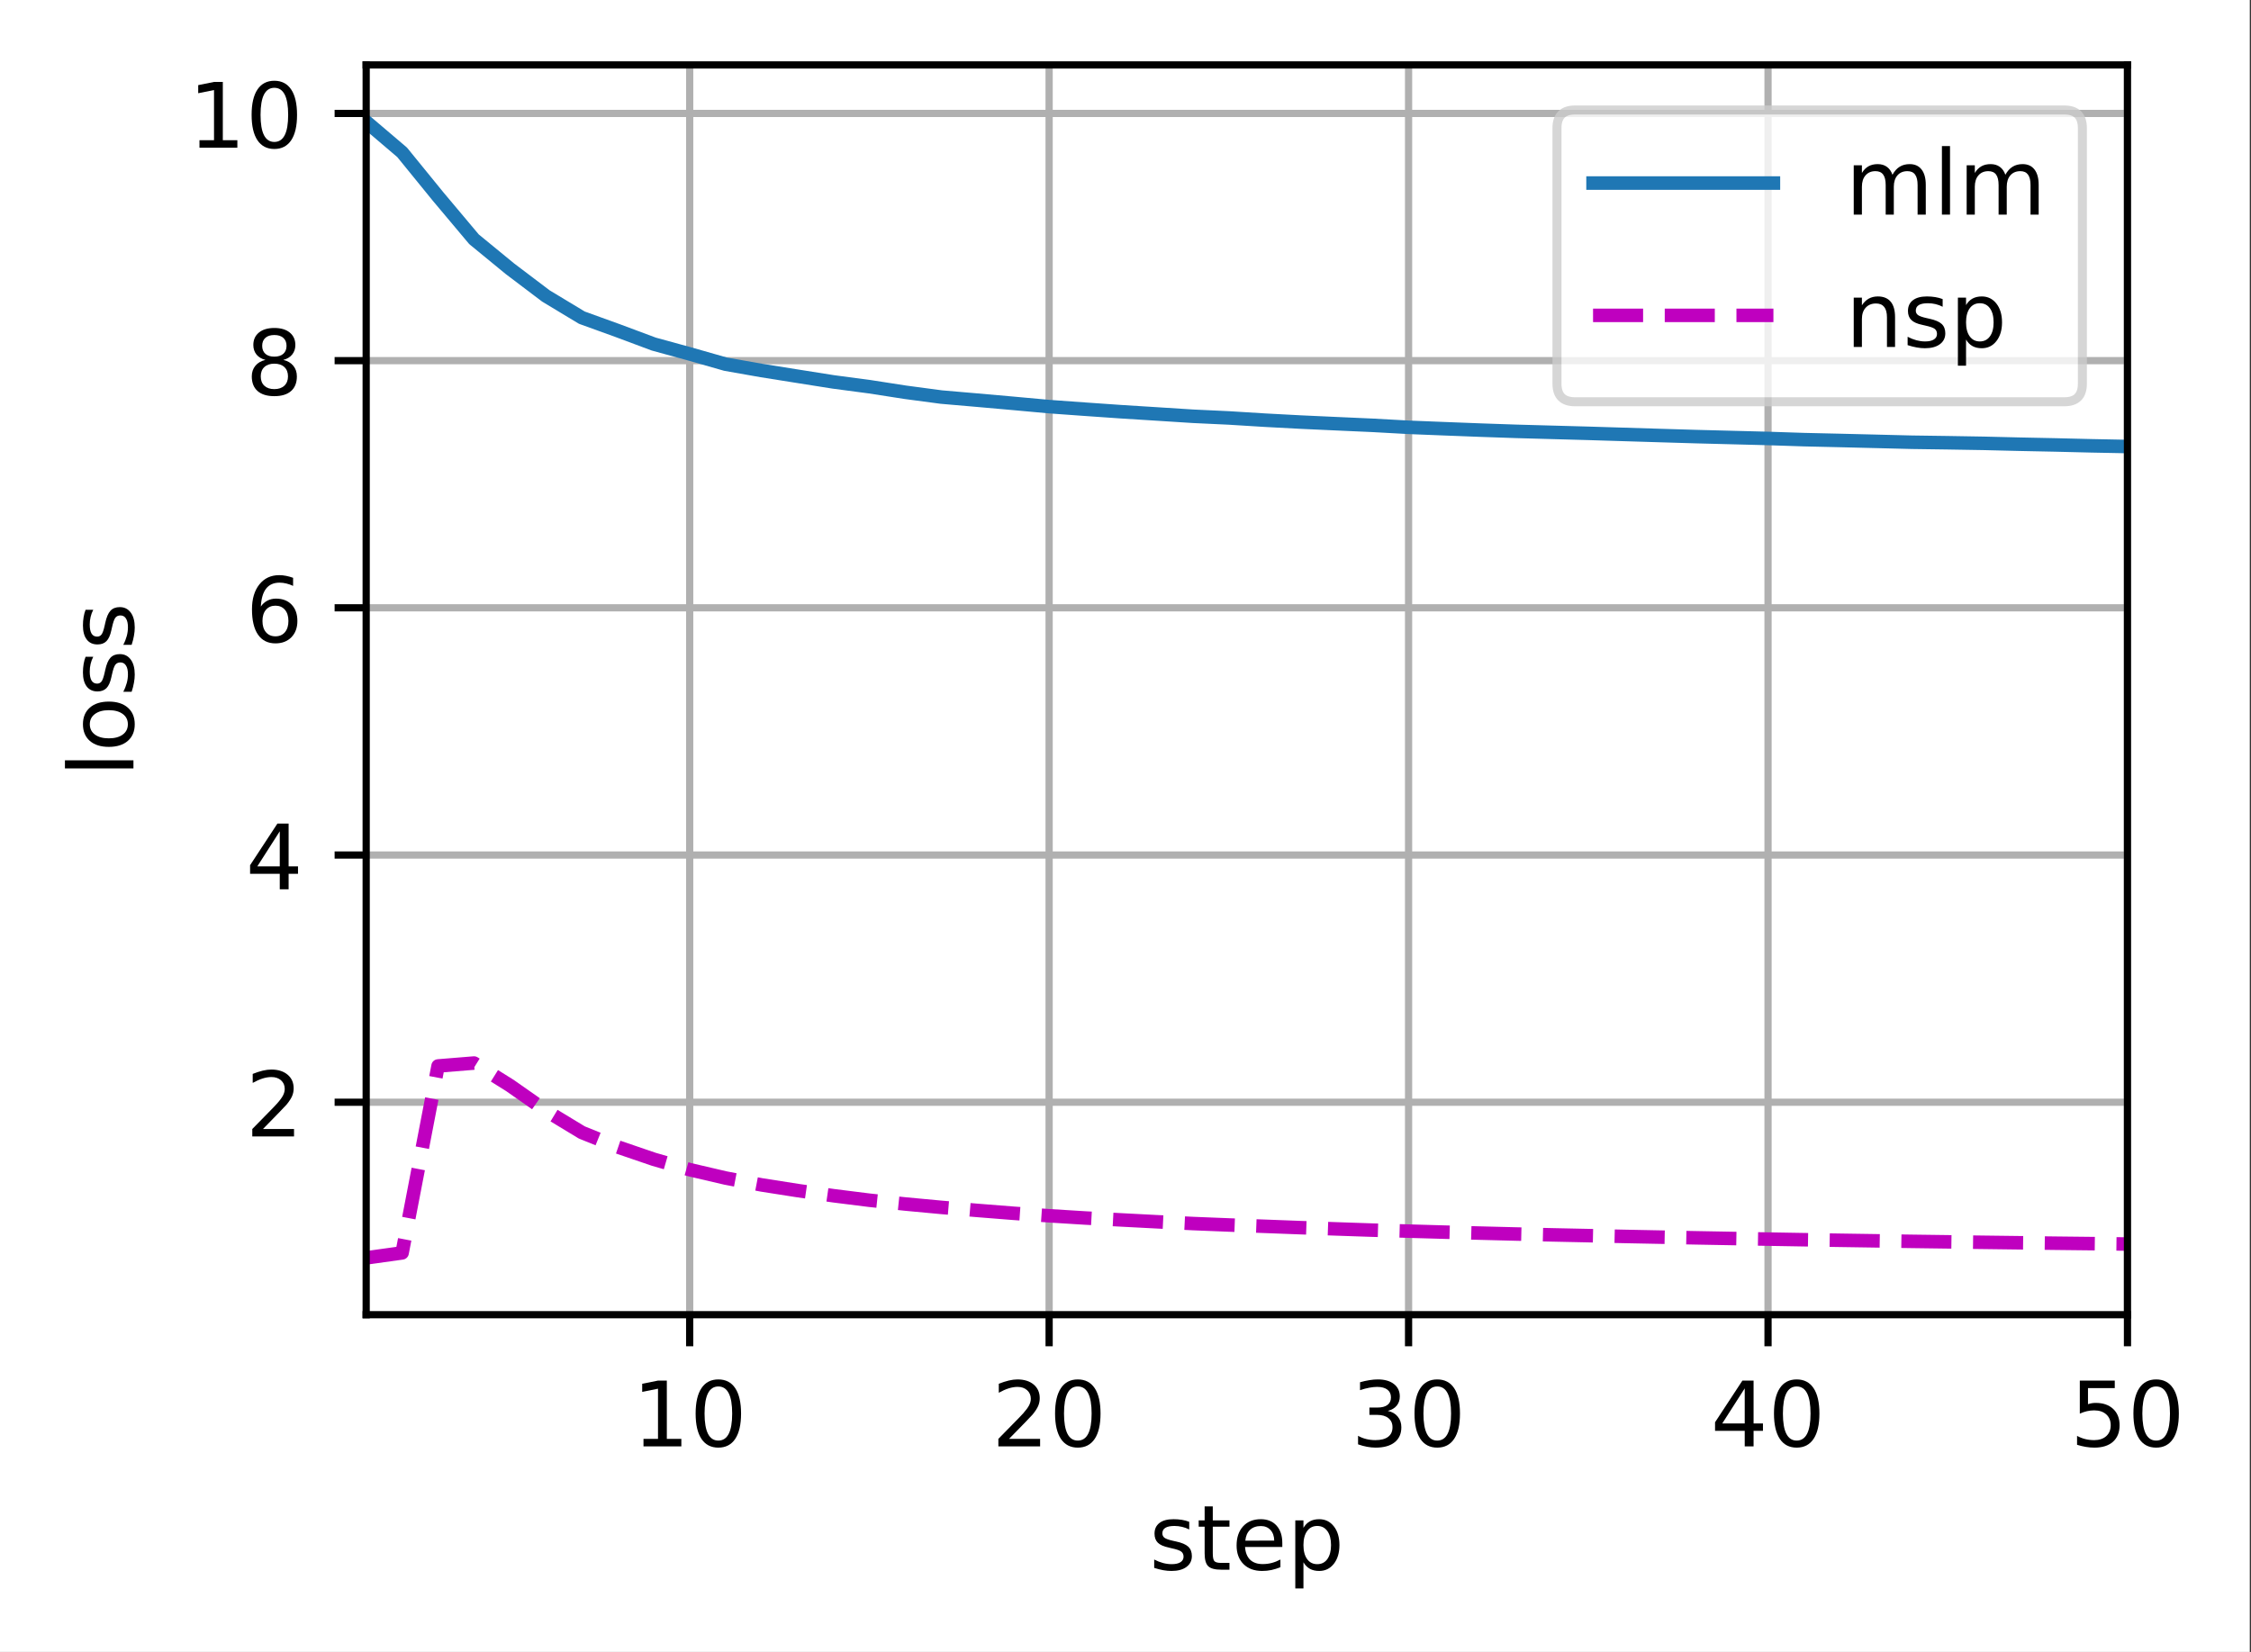<?xml version="1.0" encoding="UTF-8"?>
<svg xmlns="http://www.w3.org/2000/svg" xmlns:xlink="http://www.w3.org/1999/xlink" width="312pt" height="229pt" viewBox="0 0 312 229" version="1.1">
<rect x="0" y="0" width="312" height="229" fill="#333333" stroke="none"/>
<defs>
<clipPath id="clip1">
  <path d="M 94 9 L 97 9 L 97 182.25 L 94 182.25 Z M 94 9 "/>
</clipPath>
<clipPath id="clip2">
  <path d="M 144 9 L 147 9 L 147 182.25 L 144 182.25 Z M 144 9 "/>
</clipPath>
<clipPath id="clip3">
  <path d="M 194 9 L 196 9 L 196 182.25 L 194 182.25 Z M 194 9 "/>
</clipPath>
<clipPath id="clip4">
  <path d="M 244 9 L 246 9 L 246 182.25 L 244 182.25 Z M 244 9 "/>
</clipPath>
<clipPath id="clip5">
  <path d="M 294 9 L 294.879 9 L 294.879 182.25 L 294 182.25 Z M 294 9 "/>
</clipPath>
<clipPath id="clip6">
  <path d="M 50.754 152 L 294.879 152 L 294.879 154 L 50.754 154 Z M 50.754 152 "/>
</clipPath>
<clipPath id="clip7">
  <path d="M 50.754 117 L 294.879 117 L 294.879 120 L 50.754 120 Z M 50.754 117 "/>
</clipPath>
<clipPath id="clip8">
  <path d="M 50.754 83 L 294.879 83 L 294.879 85 L 50.754 85 Z M 50.754 83 "/>
</clipPath>
<clipPath id="clip9">
  <path d="M 50.754 49 L 294.879 49 L 294.879 51 L 50.754 51 Z M 50.754 49 "/>
</clipPath>
<clipPath id="clip10">
  <path d="M 50.754 15 L 294.879 15 L 294.879 17 L 50.754 17 Z M 50.754 15 "/>
</clipPath>
<clipPath id="clip11">
  <path d="M 50.754 15 L 294.879 15 L 294.879 64 L 50.754 64 Z M 50.754 15 "/>
</clipPath>
<clipPath id="clip12">
  <path d="M 50.754 146 L 294.879 146 L 294.879 176 L 50.754 176 Z M 50.754 146 "/>
</clipPath>
<filter id="alpha" filterUnits="objectBoundingBox" x="0%" y="0%" width="100%" height="100%">
  <feColorMatrix type="matrix" in="SourceGraphic" values="0 0 0 0 1 0 0 0 0 1 0 0 0 0 1 0 0 0 1 0"/>
</filter>
<mask id="mask0">
  <g filter="url(#alpha)">
<rect x="0" y="0" width="312" height="229" style="fill:rgb(0%,0%,0%);fill-opacity:0.8;stroke:none;"/>
  </g>
</mask>
<clipPath id="clip13">
  <rect x="0" y="0" width="312" height="229"/>
</clipPath>
<g id="surface5" clip-path="url(#clip13)">
<path style="fill-rule:nonzero;fill:rgb(100%,100%,100%);fill-opacity:1;stroke-width:1;stroke-linecap:butt;stroke-linejoin:miter;stroke:rgb(80%,80%,80%);stroke-opacity:1;stroke-miterlimit:4;" d="M 174.644 44.556 L 228.903 44.556 C 230.238 44.556 230.903 43.891 230.903 42.556 L 230.903 14.2 C 230.903 12.866 230.238 12.2 228.903 12.2 L 174.644 12.2 C 173.309 12.2 172.644 12.866 172.644 14.2 L 172.644 42.556 C 172.644 43.891 173.309 44.556 174.644 44.556 Z M 174.644 44.556 " transform="matrix(1.25,0,0,1.25,0,0)"/>
</g>
</defs>
<g id="surface1">
<path style=" stroke:none;fill-rule:nonzero;fill:rgb(100%,100%,100%);fill-opacity:1;" d="M 0 229.195 L 311.832 229.195 L 311.832 0 L 0 0 Z M 0 229.195 "/>
<path style=" stroke:none;fill-rule:nonzero;fill:rgb(100%,100%,100%);fill-opacity:1;" d="M 50.754 182.25 L 294.879 182.25 L 294.879 9 L 50.754 9 Z M 50.754 182.25 "/>
<g clip-path="url(#clip1)" clip-rule="nonzero">
<path style="fill:none;stroke-width:0.8;stroke-linecap:square;stroke-linejoin:round;stroke:rgb(69.02%,69.02%,69.02%);stroke-opacity:1;stroke-miterlimit:4;" d="M 76.475 145.8 L 76.475 7.2 " transform="matrix(1.25,0,0,1.25,0,0)"/>
</g>
<path style="fill:none;stroke-width:0.8;stroke-linecap:butt;stroke-linejoin:round;stroke:rgb(0%,0%,0%);stroke-opacity:1;stroke-miterlimit:4;" d="M 0 0 L 0 3.5 " transform="matrix(1.25,0,0,1.25,95.593,182.25)"/>
<path style=" stroke:none;fill-rule:nonzero;fill:rgb(0%,0%,0%);fill-opacity:1;" d="M 89.191 199.461 L 91.203 199.461 L 91.203 192.508 L 89.012 192.949 L 89.012 191.824 L 91.191 191.387 L 92.426 191.387 L 92.426 199.461 L 94.438 199.461 L 94.438 200.5 L 89.191 200.5 Z M 89.191 199.461 "/>
<path style=" stroke:none;fill-rule:nonzero;fill:rgb(0%,0%,0%);fill-opacity:1;" d="M 99.566 192.199 C 98.93 192.199 98.453 192.512 98.133 193.137 C 97.816 193.758 97.656 194.699 97.656 195.953 C 97.656 197.199 97.816 198.137 98.133 198.762 C 98.453 199.387 98.93 199.699 99.566 199.699 C 100.203 199.699 100.684 199.387 101.004 198.762 C 101.324 198.137 101.484 197.199 101.484 195.953 C 101.484 194.699 101.324 193.758 101.004 193.137 C 100.684 192.512 100.203 192.199 99.566 192.199 Z M 99.566 191.223 C 100.586 191.223 101.367 191.625 101.906 192.434 C 102.445 193.242 102.715 194.414 102.715 195.953 C 102.715 197.484 102.445 198.656 101.906 199.465 C 101.367 200.273 100.586 200.676 99.566 200.676 C 98.543 200.676 97.766 200.273 97.227 199.465 C 96.688 198.656 96.418 197.484 96.418 195.953 C 96.418 194.414 96.688 193.242 97.227 192.434 C 97.766 191.625 98.543 191.223 99.566 191.223 Z M 99.566 191.223 "/>
<g clip-path="url(#clip2)" clip-rule="nonzero">
<path style="fill:none;stroke-width:0.8;stroke-linecap:square;stroke-linejoin:round;stroke:rgb(69.02%,69.02%,69.02%);stroke-opacity:1;stroke-miterlimit:4;" d="M 116.331 145.8 L 116.331 7.2 " transform="matrix(1.25,0,0,1.25,0,0)"/>
</g>
<path style="fill:none;stroke-width:0.8;stroke-linecap:butt;stroke-linejoin:round;stroke:rgb(0%,0%,0%);stroke-opacity:1;stroke-miterlimit:4;" d="M -0 0 L -0 3.5 " transform="matrix(1.25,0,0,1.25,145.415,182.25)"/>
<path style=" stroke:none;fill-rule:nonzero;fill:rgb(0%,0%,0%);fill-opacity:1;" d="M 139.859 199.461 L 144.164 199.461 L 144.164 200.5 L 138.379 200.5 L 138.379 199.461 C 138.844 198.977 139.48 198.328 140.289 197.512 C 141.098 196.695 141.605 196.168 141.812 195.934 C 142.207 195.488 142.484 195.113 142.641 194.809 C 142.797 194.5 142.875 194.199 142.875 193.902 C 142.875 193.418 142.707 193.023 142.367 192.719 C 142.027 192.41 141.582 192.258 141.039 192.258 C 140.652 192.258 140.242 192.324 139.812 192.461 C 139.383 192.594 138.926 192.797 138.438 193.07 L 138.438 191.824 C 138.934 191.625 139.398 191.477 139.828 191.375 C 140.262 191.273 140.656 191.223 141.016 191.223 C 141.957 191.223 142.711 191.457 143.273 191.93 C 143.832 192.402 144.113 193.031 144.113 193.82 C 144.113 194.195 144.043 194.551 143.902 194.887 C 143.762 195.223 143.508 195.617 143.137 196.074 C 143.035 196.191 142.711 196.531 142.168 197.098 C 141.621 197.66 140.852 198.449 139.859 199.461 Z M 139.859 199.461 "/>
<path style=" stroke:none;fill-rule:nonzero;fill:rgb(0%,0%,0%);fill-opacity:1;" d="M 149.387 192.199 C 148.754 192.199 148.277 192.512 147.957 193.137 C 147.637 193.758 147.477 194.699 147.477 195.953 C 147.477 197.199 147.637 198.137 147.957 198.762 C 148.277 199.387 148.754 199.699 149.387 199.699 C 150.027 199.699 150.504 199.387 150.824 198.762 C 151.145 198.137 151.305 197.199 151.305 195.953 C 151.305 194.699 151.145 193.758 150.824 193.137 C 150.504 192.512 150.027 192.199 149.387 192.199 Z M 149.387 191.223 C 150.41 191.223 151.191 191.625 151.73 192.434 C 152.27 193.242 152.539 194.414 152.539 195.953 C 152.539 197.484 152.27 198.656 151.73 199.465 C 151.191 200.273 150.41 200.676 149.387 200.676 C 148.367 200.676 147.586 200.273 147.047 199.465 C 146.508 198.656 146.238 197.484 146.238 195.953 C 146.238 194.414 146.508 193.242 147.047 192.434 C 147.586 191.625 148.367 191.223 149.387 191.223 Z M 149.387 191.223 "/>
<g clip-path="url(#clip3)" clip-rule="nonzero">
<path style="fill:none;stroke-width:0.8;stroke-linecap:square;stroke-linejoin:round;stroke:rgb(69.02%,69.02%,69.02%);stroke-opacity:1;stroke-miterlimit:4;" d="M 156.188 145.8 L 156.188 7.2 " transform="matrix(1.25,0,0,1.25,0,0)"/>
</g>
<path style="fill:none;stroke-width:0.8;stroke-linecap:butt;stroke-linejoin:round;stroke:rgb(0%,0%,0%);stroke-opacity:1;stroke-miterlimit:4;" d="M -0.001 0 L -0.001 3.5 " transform="matrix(1.25,0,0,1.25,195.236,182.25)"/>
<path style=" stroke:none;fill-rule:nonzero;fill:rgb(0%,0%,0%);fill-opacity:1;" d="M 192.355 195.586 C 192.945 195.711 193.406 195.973 193.734 196.375 C 194.066 196.773 194.234 197.266 194.234 197.852 C 194.234 198.75 193.926 199.445 193.305 199.938 C 192.688 200.43 191.809 200.676 190.668 200.676 C 190.289 200.676 189.895 200.637 189.488 200.562 C 189.086 200.488 188.668 200.375 188.234 200.223 L 188.234 199.035 C 188.578 199.234 188.949 199.383 189.355 199.484 C 189.766 199.586 190.191 199.637 190.633 199.637 C 191.406 199.637 191.996 199.484 192.398 199.18 C 192.805 198.875 193.008 198.434 193.008 197.852 C 193.008 197.312 192.82 196.891 192.441 196.59 C 192.066 196.285 191.543 196.137 190.871 196.137 L 189.809 196.137 L 189.809 195.121 L 190.922 195.121 C 191.527 195.121 191.992 195 192.312 194.758 C 192.633 194.516 192.793 194.168 192.793 193.711 C 192.793 193.242 192.629 192.887 192.297 192.637 C 191.965 192.383 191.492 192.258 190.871 192.258 C 190.535 192.258 190.172 192.297 189.785 192.371 C 189.398 192.441 188.973 192.555 188.508 192.711 L 188.508 191.613 C 188.977 191.48 189.418 191.383 189.824 191.32 C 190.234 191.254 190.621 191.223 190.98 191.223 C 191.918 191.223 192.66 191.434 193.203 191.859 C 193.75 192.285 194.02 192.859 194.02 193.582 C 194.02 194.086 193.875 194.516 193.586 194.863 C 193.297 195.211 192.887 195.449 192.355 195.586 Z M 192.355 195.586 "/>
<path style=" stroke:none;fill-rule:nonzero;fill:rgb(0%,0%,0%);fill-opacity:1;" d="M 199.207 192.199 C 198.574 192.199 198.098 192.512 197.777 193.137 C 197.457 193.758 197.297 194.699 197.297 195.953 C 197.297 197.199 197.457 198.137 197.777 198.762 C 198.098 199.387 198.574 199.699 199.207 199.699 C 199.848 199.699 200.328 199.387 200.645 198.762 C 200.965 198.137 201.125 197.199 201.125 195.953 C 201.125 194.699 200.965 193.758 200.645 193.137 C 200.328 192.512 199.848 192.199 199.207 192.199 Z M 199.207 191.223 C 200.23 191.223 201.012 191.625 201.551 192.434 C 202.09 193.242 202.359 194.414 202.359 195.953 C 202.359 197.484 202.09 198.656 201.551 199.465 C 201.012 200.273 200.23 200.676 199.207 200.676 C 198.188 200.676 197.406 200.273 196.867 199.465 C 196.328 198.656 196.059 197.484 196.059 195.953 C 196.059 194.414 196.328 193.242 196.867 192.434 C 197.406 191.625 198.188 191.223 199.207 191.223 Z M 199.207 191.223 "/>
<g clip-path="url(#clip4)" clip-rule="nonzero">
<path style="fill:none;stroke-width:0.8;stroke-linecap:square;stroke-linejoin:round;stroke:rgb(69.02%,69.02%,69.02%);stroke-opacity:1;stroke-miterlimit:4;" d="M 196.047 145.8 L 196.047 7.2 " transform="matrix(1.25,0,0,1.25,0,0)"/>
</g>
<path style="fill:none;stroke-width:0.8;stroke-linecap:butt;stroke-linejoin:round;stroke:rgb(0%,0%,0%);stroke-opacity:1;stroke-miterlimit:4;" d="M 0.001 0 L 0.001 3.5 " transform="matrix(1.25,0,0,1.25,245.057,182.25)"/>
<path style=" stroke:none;fill-rule:nonzero;fill:rgb(0%,0%,0%);fill-opacity:1;" d="M 241.828 192.461 L 238.715 197.324 L 241.828 197.324 Z M 241.504 191.387 L 243.055 191.387 L 243.055 197.324 L 244.355 197.324 L 244.355 198.352 L 243.055 198.352 L 243.055 200.5 L 241.828 200.5 L 241.828 198.352 L 237.715 198.352 L 237.715 197.16 Z M 241.504 191.387 "/>
<path style=" stroke:none;fill-rule:nonzero;fill:rgb(0%,0%,0%);fill-opacity:1;" d="M 249.031 192.199 C 248.395 192.199 247.918 192.512 247.598 193.137 C 247.277 193.758 247.121 194.699 247.121 195.953 C 247.121 197.199 247.277 198.137 247.598 198.762 C 247.918 199.387 248.395 199.699 249.031 199.699 C 249.668 199.699 250.148 199.387 250.469 198.762 C 250.789 198.137 250.949 197.199 250.949 195.953 C 250.949 194.699 250.789 193.758 250.469 193.137 C 250.148 192.512 249.668 192.199 249.031 192.199 Z M 249.031 191.223 C 250.051 191.223 250.832 191.625 251.371 192.434 C 251.91 193.242 252.18 194.414 252.18 195.953 C 252.18 197.484 251.91 198.656 251.371 199.465 C 250.832 200.273 250.051 200.676 249.031 200.676 C 248.008 200.676 247.23 200.273 246.691 199.465 C 246.152 198.656 245.883 197.484 245.883 195.953 C 245.883 194.414 246.152 193.242 246.691 192.434 C 247.23 191.625 248.008 191.223 249.031 191.223 Z M 249.031 191.223 "/>
<g clip-path="url(#clip5)" clip-rule="nonzero">
<path style="fill:none;stroke-width:0.8;stroke-linecap:square;stroke-linejoin:round;stroke:rgb(69.02%,69.02%,69.02%);stroke-opacity:1;stroke-miterlimit:4;" d="M 235.903 145.8 L 235.903 7.2 " transform="matrix(1.25,0,0,1.25,0,0)"/>
</g>
<path style="fill:none;stroke-width:0.8;stroke-linecap:butt;stroke-linejoin:round;stroke:rgb(0%,0%,0%);stroke-opacity:1;stroke-miterlimit:4;" d="M 0 0 L 0 3.5 " transform="matrix(1.25,0,0,1.25,294.879,182.25)"/>
<path style=" stroke:none;fill-rule:nonzero;fill:rgb(0%,0%,0%);fill-opacity:1;" d="M 288.273 191.387 L 293.117 191.387 L 293.117 192.426 L 289.406 192.426 L 289.406 194.656 C 289.582 194.594 289.762 194.551 289.938 194.52 C 290.117 194.488 290.297 194.477 290.477 194.477 C 291.496 194.477 292.301 194.754 292.895 195.312 C 293.488 195.867 293.789 196.621 293.789 197.574 C 293.789 198.555 293.48 199.316 292.871 199.863 C 292.262 200.406 291.398 200.676 290.289 200.676 C 289.906 200.676 289.516 200.645 289.117 200.578 C 288.723 200.512 288.312 200.414 287.891 200.285 L 287.891 199.047 C 288.258 199.246 288.633 199.395 289.023 199.492 C 289.414 199.59 289.828 199.637 290.266 199.637 C 290.969 199.637 291.523 199.453 291.938 199.082 C 292.348 198.711 292.555 198.211 292.555 197.574 C 292.555 196.941 292.348 196.438 291.938 196.07 C 291.523 195.699 290.969 195.512 290.266 195.512 C 289.934 195.512 289.605 195.547 289.277 195.621 C 288.949 195.695 288.617 195.809 288.273 195.965 Z M 288.273 191.387 "/>
<path style=" stroke:none;fill-rule:nonzero;fill:rgb(0%,0%,0%);fill-opacity:1;" d="M 298.852 192.199 C 298.219 192.199 297.738 192.512 297.418 193.137 C 297.102 193.758 296.941 194.699 296.941 195.953 C 296.941 197.199 297.102 198.137 297.418 198.762 C 297.738 199.387 298.219 199.699 298.852 199.699 C 299.492 199.699 299.969 199.387 300.289 198.762 C 300.609 198.137 300.77 197.199 300.77 195.953 C 300.77 194.699 300.609 193.758 300.289 193.137 C 299.969 192.512 299.492 192.199 298.852 192.199 Z M 298.852 191.223 C 299.875 191.223 300.652 191.625 301.191 192.434 C 301.73 193.242 302 194.414 302 195.953 C 302 197.484 301.73 198.656 301.191 199.465 C 300.652 200.273 299.875 200.676 298.852 200.676 C 297.832 200.676 297.051 200.273 296.512 199.465 C 295.973 198.656 295.703 197.484 295.703 195.953 C 295.703 194.414 295.973 193.242 296.512 192.434 C 297.051 191.625 297.832 191.223 298.852 191.223 Z M 298.852 191.223 "/>
<path style=" stroke:none;fill-rule:nonzero;fill:rgb(0%,0%,0%);fill-opacity:1;" d="M 164.832 210.961 L 164.832 212.023 C 164.516 211.859 164.188 211.738 163.844 211.66 C 163.504 211.578 163.148 211.535 162.781 211.535 C 162.223 211.535 161.805 211.621 161.527 211.793 C 161.25 211.961 161.109 212.219 161.109 212.562 C 161.109 212.82 161.211 213.027 161.406 213.176 C 161.609 213.324 162.008 213.465 162.609 213.598 L 162.996 213.684 C 163.793 213.855 164.359 214.094 164.695 214.406 C 165.031 214.719 165.199 215.152 165.199 215.711 C 165.199 216.344 164.949 216.848 164.445 217.219 C 163.941 217.59 163.25 217.773 162.375 217.773 C 162.008 217.773 161.625 217.738 161.227 217.668 C 160.832 217.594 160.414 217.488 159.977 217.348 L 159.977 216.188 C 160.391 216.402 160.797 216.562 161.203 216.672 C 161.602 216.777 162.004 216.832 162.398 216.832 C 162.926 216.832 163.332 216.742 163.617 216.562 C 163.902 216.379 164.047 216.125 164.047 215.797 C 164.047 215.492 163.941 215.258 163.734 215.094 C 163.531 214.93 163.082 214.773 162.383 214.625 L 161.992 214.531 C 161.297 214.387 160.797 214.16 160.484 213.859 C 160.18 213.555 160.023 213.137 160.023 212.609 C 160.023 211.965 160.25 211.469 160.707 211.121 C 161.164 210.77 161.809 210.598 162.648 210.598 C 163.062 210.598 163.453 210.625 163.82 210.688 C 164.188 210.746 164.523 210.84 164.832 210.961 Z M 164.832 210.961 "/>
<path style=" stroke:none;fill-rule:nonzero;fill:rgb(0%,0%,0%);fill-opacity:1;" d="M 168.098 208.82 L 168.098 210.762 L 170.41 210.762 L 170.41 211.633 L 168.098 211.633 L 168.098 215.344 C 168.098 215.902 168.176 216.258 168.328 216.418 C 168.48 216.578 168.789 216.656 169.258 216.656 L 170.41 216.656 L 170.41 217.598 L 169.258 217.598 C 168.391 217.598 167.793 217.434 167.465 217.113 C 167.133 216.789 166.969 216.199 166.969 215.344 L 166.969 211.633 L 166.145 211.633 L 166.145 210.762 L 166.969 210.762 L 166.969 208.82 Z M 168.098 208.82 "/>
<path style=" stroke:none;fill-rule:nonzero;fill:rgb(0%,0%,0%);fill-opacity:1;" d="M 177.734 213.898 L 177.734 214.445 L 172.57 214.445 C 172.621 215.219 172.855 215.809 173.27 216.215 C 173.688 216.617 174.27 216.82 175.012 216.82 C 175.445 216.82 175.863 216.77 176.266 216.664 C 176.672 216.559 177.074 216.398 177.473 216.188 L 177.473 217.25 C 177.07 217.418 176.656 217.551 176.234 217.641 C 175.812 217.73 175.383 217.773 174.945 217.773 C 173.855 217.773 172.992 217.457 172.355 216.824 C 171.719 216.188 171.398 215.328 171.398 214.246 C 171.398 213.125 171.703 212.238 172.305 211.582 C 172.91 210.926 173.727 210.598 174.75 210.598 C 175.672 210.598 176.398 210.891 176.934 211.484 C 177.469 212.074 177.734 212.879 177.734 213.898 Z M 176.613 213.566 C 176.605 212.953 176.434 212.465 176.098 212.098 C 175.762 211.73 175.316 211.547 174.762 211.547 C 174.137 211.547 173.637 211.723 173.258 212.078 C 172.883 212.434 172.668 212.93 172.609 213.574 Z M 176.613 213.566 "/>
<path style=" stroke:none;fill-rule:nonzero;fill:rgb(0%,0%,0%);fill-opacity:1;" d="M 180.664 216.57 L 180.664 220.195 L 179.535 220.195 L 179.535 210.762 L 180.664 210.762 L 180.664 211.797 C 180.902 211.391 181.199 211.09 181.559 210.895 C 181.918 210.695 182.352 210.598 182.852 210.598 C 183.68 210.598 184.355 210.926 184.875 211.586 C 185.395 212.242 185.652 213.109 185.652 214.184 C 185.652 215.258 185.395 216.125 184.875 216.785 C 184.355 217.445 183.68 217.773 182.852 217.773 C 182.352 217.773 181.918 217.676 181.559 217.477 C 181.199 217.277 180.902 216.977 180.664 216.57 Z M 184.488 214.184 C 184.488 213.359 184.316 212.711 183.977 212.242 C 183.637 211.77 183.172 211.535 182.578 211.535 C 181.98 211.535 181.516 211.77 181.176 212.242 C 180.836 212.711 180.664 213.359 180.664 214.184 C 180.664 215.008 180.836 215.656 181.176 216.129 C 181.516 216.598 181.98 216.832 182.578 216.832 C 183.172 216.832 183.637 216.598 183.977 216.129 C 184.316 215.656 184.488 215.008 184.488 214.184 Z M 184.488 214.184 "/>
<g clip-path="url(#clip6)" clip-rule="nonzero">
<path style="fill:none;stroke-width:0.8;stroke-linecap:square;stroke-linejoin:round;stroke:rgb(69.02%,69.02%,69.02%);stroke-opacity:1;stroke-miterlimit:4;" d="M 40.603 122.237 L 235.903 122.237 " transform="matrix(1.25,0,0,1.25,0,0)"/>
</g>
<path style="fill:none;stroke-width:0.8;stroke-linecap:butt;stroke-linejoin:round;stroke:rgb(0%,0%,0%);stroke-opacity:1;stroke-miterlimit:4;" d="M -0 0.001 L -3.5 0.001 " transform="matrix(1.25,0,0,1.25,50.754,152.795)"/>
<path style=" stroke:none;fill-rule:nonzero;fill:rgb(0%,0%,0%);fill-opacity:1;" d="M 36.449 156.508 L 40.754 156.508 L 40.754 157.543 L 34.969 157.543 L 34.969 156.508 C 35.434 156.023 36.07 155.371 36.879 154.559 C 37.688 153.742 38.195 153.215 38.402 152.977 C 38.797 152.535 39.074 152.16 39.23 151.852 C 39.387 151.547 39.465 151.242 39.465 150.945 C 39.465 150.461 39.297 150.066 38.957 149.762 C 38.617 149.457 38.172 149.305 37.629 149.305 C 37.242 149.305 36.832 149.371 36.402 149.504 C 35.973 149.641 35.516 149.844 35.027 150.117 L 35.027 148.871 C 35.523 148.672 35.988 148.52 36.418 148.418 C 36.852 148.316 37.246 148.266 37.605 148.266 C 38.547 148.266 39.301 148.504 39.863 148.977 C 40.422 149.445 40.703 150.078 40.703 150.867 C 40.703 151.242 40.633 151.598 40.492 151.934 C 40.352 152.266 40.098 152.664 39.727 153.117 C 39.625 153.238 39.301 153.578 38.758 154.141 C 38.211 154.707 37.441 155.492 36.449 156.508 Z M 36.449 156.508 "/>
<g clip-path="url(#clip7)" clip-rule="nonzero">
<path style="fill:none;stroke-width:0.8;stroke-linecap:square;stroke-linejoin:round;stroke:rgb(69.02%,69.02%,69.02%);stroke-opacity:1;stroke-miterlimit:4;" d="M 40.603 94.822 L 235.903 94.822 " transform="matrix(1.25,0,0,1.25,0,0)"/>
</g>
<path style="fill:none;stroke-width:0.8;stroke-linecap:butt;stroke-linejoin:round;stroke:rgb(0%,0%,0%);stroke-opacity:1;stroke-miterlimit:4;" d="M -0 0 L -3.5 0 " transform="matrix(1.25,0,0,1.25,50.754,118.527)"/>
<path style=" stroke:none;fill-rule:nonzero;fill:rgb(0%,0%,0%);fill-opacity:1;" d="M 38.777 115.238 L 35.664 120.102 L 38.777 120.102 Z M 38.453 114.164 L 40.004 114.164 L 40.004 120.102 L 41.305 120.102 L 41.305 121.129 L 40.004 121.129 L 40.004 123.277 L 38.777 123.277 L 38.777 121.129 L 34.664 121.129 L 34.664 119.938 Z M 38.453 114.164 "/>
<g clip-path="url(#clip8)" clip-rule="nonzero">
<path style="fill:none;stroke-width:0.8;stroke-linecap:square;stroke-linejoin:round;stroke:rgb(69.02%,69.02%,69.02%);stroke-opacity:1;stroke-miterlimit:4;" d="M 40.603 67.406 L 235.903 67.406 " transform="matrix(1.25,0,0,1.25,0,0)"/>
</g>
<path style="fill:none;stroke-width:0.8;stroke-linecap:butt;stroke-linejoin:round;stroke:rgb(0%,0%,0%);stroke-opacity:1;stroke-miterlimit:4;" d="M -0 -0.001 L -3.5 -0.001 " transform="matrix(1.25,0,0,1.25,50.754,84.26)"/>
<path style=" stroke:none;fill-rule:nonzero;fill:rgb(0%,0%,0%);fill-opacity:1;" d="M 38.18 83.961 C 37.625 83.961 37.188 84.152 36.863 84.531 C 36.539 84.906 36.379 85.426 36.379 86.086 C 36.379 86.738 36.539 87.258 36.863 87.641 C 37.188 88.02 37.625 88.211 38.18 88.211 C 38.73 88.211 39.168 88.02 39.492 87.641 C 39.816 87.258 39.977 86.738 39.977 86.086 C 39.977 85.426 39.816 84.906 39.492 84.531 C 39.168 84.152 38.73 83.961 38.18 83.961 Z M 40.625 80.098 L 40.625 81.219 C 40.316 81.074 40.004 80.961 39.688 80.887 C 39.371 80.809 39.059 80.77 38.75 80.77 C 37.938 80.77 37.316 81.043 36.887 81.594 C 36.457 82.141 36.211 82.973 36.152 84.082 C 36.391 83.73 36.691 83.457 37.055 83.27 C 37.418 83.078 37.816 82.984 38.25 82.984 C 39.164 82.984 39.891 83.262 40.422 83.82 C 40.953 84.375 41.219 85.129 41.219 86.086 C 41.219 87.02 40.941 87.773 40.387 88.34 C 39.832 88.902 39.098 89.188 38.18 89.188 C 37.125 89.188 36.316 88.781 35.762 87.977 C 35.203 87.168 34.926 85.996 34.926 84.461 C 34.926 83.023 35.266 81.875 35.949 81.016 C 36.633 80.16 37.551 79.73 38.703 79.73 C 39.012 79.73 39.324 79.762 39.641 79.824 C 39.953 79.883 40.281 79.977 40.625 80.098 Z M 40.625 80.098 "/>
<g clip-path="url(#clip9)" clip-rule="nonzero">
<path style="fill:none;stroke-width:0.8;stroke-linecap:square;stroke-linejoin:round;stroke:rgb(69.02%,69.02%,69.02%);stroke-opacity:1;stroke-miterlimit:4;" d="M 40.603 39.994 L 235.903 39.994 " transform="matrix(1.25,0,0,1.25,0,0)"/>
</g>
<path style="fill:none;stroke-width:0.8;stroke-linecap:butt;stroke-linejoin:round;stroke:rgb(0%,0%,0%);stroke-opacity:1;stroke-miterlimit:4;" d="M -0 0 L -3.5 0 " transform="matrix(1.25,0,0,1.25,50.754,49.992)"/>
<path style=" stroke:none;fill-rule:nonzero;fill:rgb(0%,0%,0%);fill-opacity:1;" d="M 38.023 50.414 C 37.438 50.414 36.977 50.57 36.641 50.883 C 36.305 51.195 36.141 51.629 36.141 52.176 C 36.141 52.727 36.305 53.156 36.641 53.473 C 36.977 53.785 37.438 53.941 38.023 53.941 C 38.609 53.941 39.07 53.785 39.41 53.469 C 39.746 53.152 39.918 52.723 39.918 52.176 C 39.918 51.629 39.75 51.195 39.414 50.883 C 39.078 50.57 38.613 50.414 38.023 50.414 Z M 36.793 49.891 C 36.262 49.758 35.852 49.512 35.555 49.152 C 35.262 48.789 35.113 48.344 35.113 47.824 C 35.113 47.098 35.371 46.52 35.891 46.098 C 36.41 45.676 37.121 45.465 38.023 45.465 C 38.93 45.465 39.645 45.676 40.16 46.098 C 40.676 46.52 40.938 47.098 40.938 47.824 C 40.938 48.344 40.789 48.789 40.492 49.152 C 40.199 49.512 39.789 49.758 39.266 49.891 C 39.859 50.027 40.32 50.297 40.652 50.703 C 40.984 51.105 41.148 51.594 41.148 52.176 C 41.148 53.059 40.879 53.738 40.34 54.211 C 39.801 54.684 39.027 54.918 38.023 54.918 C 37.02 54.918 36.246 54.684 35.707 54.211 C 35.168 53.738 34.898 53.059 34.898 52.176 C 34.898 51.594 35.066 51.105 35.398 50.703 C 35.734 50.297 36.199 50.027 36.793 49.891 Z M 36.34 47.941 C 36.34 48.414 36.488 48.781 36.781 49.047 C 37.078 49.309 37.492 49.441 38.023 49.441 C 38.555 49.441 38.969 49.309 39.266 49.047 C 39.566 48.781 39.715 48.414 39.715 47.941 C 39.715 47.469 39.566 47.102 39.266 46.836 C 38.969 46.57 38.555 46.441 38.023 46.441 C 37.492 46.441 37.078 46.57 36.781 46.836 C 36.488 47.102 36.34 47.469 36.34 47.941 Z M 36.34 47.941 "/>
<g clip-path="url(#clip10)" clip-rule="nonzero">
<path style="fill:none;stroke-width:0.8;stroke-linecap:square;stroke-linejoin:round;stroke:rgb(69.02%,69.02%,69.02%);stroke-opacity:1;stroke-miterlimit:4;" d="M 40.603 12.578 L 235.903 12.578 " transform="matrix(1.25,0,0,1.25,0,0)"/>
</g>
<path style="fill:none;stroke-width:0.8;stroke-linecap:butt;stroke-linejoin:round;stroke:rgb(0%,0%,0%);stroke-opacity:1;stroke-miterlimit:4;" d="M -0 -0.001 L -3.5 -0.001 " transform="matrix(1.25,0,0,1.25,50.754,15.724)"/>
<path style=" stroke:none;fill-rule:nonzero;fill:rgb(0%,0%,0%);fill-opacity:1;" d="M 27.648 19.438 L 29.664 19.438 L 29.664 12.484 L 27.473 12.922 L 27.473 11.801 L 29.652 11.359 L 30.883 11.359 L 30.883 19.438 L 32.898 19.438 L 32.898 20.473 L 27.648 20.473 Z M 27.648 19.438 "/>
<path style=" stroke:none;fill-rule:nonzero;fill:rgb(0%,0%,0%);fill-opacity:1;" d="M 38.023 12.172 C 37.391 12.172 36.91 12.484 36.59 13.109 C 36.273 13.734 36.113 14.672 36.113 15.926 C 36.113 17.176 36.273 18.113 36.59 18.738 C 36.91 19.363 37.391 19.676 38.023 19.676 C 38.664 19.676 39.141 19.363 39.461 18.738 C 39.781 18.113 39.941 17.176 39.941 15.926 C 39.941 14.672 39.781 13.734 39.461 13.109 C 39.141 12.484 38.664 12.172 38.023 12.172 Z M 38.023 11.195 C 39.047 11.195 39.824 11.602 40.363 12.41 C 40.902 13.215 41.172 14.387 41.172 15.926 C 41.172 17.461 40.902 18.633 40.363 19.441 C 39.824 20.246 39.047 20.652 38.023 20.652 C 37.004 20.652 36.223 20.246 35.684 19.441 C 35.145 18.633 34.875 17.461 34.875 15.926 C 34.875 14.387 35.145 13.215 35.684 12.41 C 36.223 11.602 37.004 11.195 38.023 11.195 Z M 38.023 11.195 "/>
<path style=" stroke:none;fill-rule:nonzero;fill:rgb(0%,0%,0%);fill-opacity:1;" d="M 9 106.52 L 9 105.398 L 18.496 105.398 L 18.496 106.52 Z M 9 106.52 "/>
<path style=" stroke:none;fill-rule:nonzero;fill:rgb(0%,0%,0%);fill-opacity:1;" d="M 12.449 100.398 C 12.449 101 12.684 101.477 13.152 101.824 C 13.625 102.176 14.27 102.352 15.086 102.352 C 15.902 102.352 16.547 102.176 17.016 101.828 C 17.488 101.48 17.723 101.004 17.723 100.398 C 17.723 99.801 17.488 99.324 17.016 98.977 C 16.543 98.625 15.898 98.449 15.086 98.449 C 14.277 98.449 13.633 98.625 13.16 98.977 C 12.688 99.324 12.449 99.801 12.449 100.398 Z M 11.496 100.398 C 11.496 99.422 11.816 98.656 12.449 98.098 C 13.086 97.539 13.965 97.258 15.086 97.258 C 16.203 97.258 17.082 97.539 17.719 98.098 C 18.355 98.656 18.676 99.422 18.676 100.398 C 18.676 101.379 18.355 102.148 17.719 102.703 C 17.082 103.258 16.203 103.535 15.086 103.535 C 13.965 103.535 13.086 103.258 12.449 102.703 C 11.816 102.148 11.496 101.379 11.496 100.398 Z M 11.496 100.398 "/>
<path style=" stroke:none;fill-rule:nonzero;fill:rgb(0%,0%,0%);fill-opacity:1;" d="M 11.863 91.043 L 12.926 91.043 C 12.762 91.359 12.641 91.688 12.559 92.031 C 12.477 92.371 12.438 92.727 12.438 93.094 C 12.438 93.648 12.523 94.066 12.691 94.348 C 12.863 94.625 13.121 94.766 13.461 94.766 C 13.723 94.766 13.926 94.664 14.074 94.465 C 14.223 94.266 14.367 93.863 14.5 93.262 L 14.586 92.879 C 14.758 92.082 14.996 91.516 15.309 91.18 C 15.621 90.844 16.055 90.676 16.609 90.676 C 17.246 90.676 17.75 90.926 18.121 91.43 C 18.492 91.93 18.676 92.621 18.676 93.5 C 18.676 93.867 18.641 94.246 18.566 94.645 C 18.496 95.043 18.391 95.461 18.246 95.898 L 17.086 95.898 C 17.305 95.484 17.465 95.074 17.574 94.672 C 17.68 94.27 17.734 93.871 17.734 93.477 C 17.734 92.945 17.645 92.539 17.461 92.258 C 17.281 91.973 17.027 91.828 16.695 91.828 C 16.391 91.828 16.16 91.93 15.996 92.137 C 15.832 92.34 15.676 92.793 15.523 93.488 L 15.434 93.879 C 15.289 94.574 15.062 95.078 14.758 95.387 C 14.457 95.695 14.039 95.852 13.512 95.852 C 12.867 95.852 12.371 95.621 12.023 95.168 C 11.672 94.711 11.496 94.062 11.496 93.227 C 11.496 92.812 11.527 92.422 11.59 92.055 C 11.648 91.688 11.742 91.352 11.863 91.043 Z M 11.863 91.043 "/>
<path style=" stroke:none;fill-rule:nonzero;fill:rgb(0%,0%,0%);fill-opacity:1;" d="M 11.863 84.527 L 12.926 84.527 C 12.762 84.844 12.641 85.176 12.559 85.516 C 12.477 85.859 12.438 86.211 12.438 86.578 C 12.438 87.137 12.523 87.555 12.691 87.832 C 12.863 88.113 13.121 88.25 13.461 88.25 C 13.723 88.25 13.926 88.152 14.074 87.953 C 14.223 87.754 14.367 87.352 14.5 86.75 L 14.586 86.363 C 14.758 85.566 14.996 85 15.309 84.664 C 15.621 84.328 16.055 84.16 16.609 84.16 C 17.246 84.16 17.75 84.414 18.121 84.914 C 18.492 85.418 18.676 86.109 18.676 86.988 C 18.676 87.355 18.641 87.734 18.566 88.133 C 18.496 88.531 18.391 88.949 18.246 89.387 L 17.086 89.387 C 17.305 88.973 17.465 88.562 17.574 88.16 C 17.68 87.758 17.734 87.359 17.734 86.961 C 17.734 86.434 17.645 86.027 17.461 85.742 C 17.281 85.457 17.027 85.316 16.695 85.316 C 16.391 85.316 16.16 85.418 15.996 85.625 C 15.832 85.828 15.676 86.281 15.523 86.977 L 15.434 87.367 C 15.289 88.062 15.062 88.566 14.758 88.875 C 14.457 89.184 14.039 89.336 13.512 89.336 C 12.867 89.336 12.371 89.109 12.023 88.652 C 11.672 88.199 11.496 87.551 11.496 86.711 C 11.496 86.297 11.527 85.91 11.59 85.543 C 11.648 85.176 11.742 84.836 11.863 84.527 Z M 11.863 84.527 "/>
<g clip-path="url(#clip11)" clip-rule="nonzero">
<path style="fill:none;stroke-width:1.5;stroke-linecap:square;stroke-linejoin:round;stroke:rgb(12.157%,46.667%,70.588%);stroke-opacity:1;stroke-miterlimit:4;" d="M 40.603 13.5 L 44.587 16.891 L 48.575 21.791 L 52.559 26.534 L 56.547 29.806 L 60.531 32.822 L 64.519 35.228 L 68.503 36.669 L 72.487 38.156 L 76.475 39.25 L 80.459 40.388 L 84.447 41.091 L 88.431 41.725 L 92.419 42.356 L 96.403 42.884 L 100.388 43.503 L 104.375 44.034 L 108.359 44.378 L 112.347 44.731 L 116.331 45.094 L 120.319 45.381 L 124.303 45.659 L 128.287 45.909 L 132.275 46.163 L 136.259 46.35 L 140.247 46.597 L 144.231 46.809 L 148.219 46.991 L 152.203 47.169 L 156.188 47.388 L 160.175 47.547 L 164.159 47.7 L 168.147 47.837 L 172.131 47.947 L 176.119 48.056 L 184.088 48.3 L 188.075 48.419 L 192.059 48.522 L 196.047 48.625 L 200.031 48.756 L 204.019 48.847 L 208.003 48.944 L 211.988 49.044 L 215.975 49.1 L 219.959 49.166 L 223.947 49.263 L 227.931 49.344 L 231.919 49.441 L 235.903 49.519 " transform="matrix(1.25,0,0,1.25,0,0)"/>
</g>
<g clip-path="url(#clip12)" clip-rule="nonzero">
<path style="fill:none;stroke-width:1.5;stroke-linecap:butt;stroke-linejoin:round;stroke:rgb(74.902%,0%,74.902%);stroke-opacity:1;stroke-dasharray:5.55,2.4;stroke-miterlimit:4;" d="M 40.603 139.5 L 44.587 138.944 L 48.575 118.216 L 52.559 117.891 L 56.547 120.384 L 60.531 123.175 L 64.519 125.591 L 68.503 127.2 L 72.487 128.562 L 76.475 129.716 L 80.459 130.644 L 84.447 131.406 L 88.431 132.031 L 92.419 132.606 L 96.403 133.106 L 100.388 133.525 L 104.375 133.897 L 108.359 134.234 L 112.347 134.55 L 116.331 134.828 L 120.319 135.075 L 124.303 135.287 L 128.287 135.494 L 132.275 135.691 L 136.259 135.85 L 140.247 135.997 L 144.231 136.147 L 148.219 136.287 L 152.203 136.422 L 156.188 136.531 L 160.175 136.644 L 164.159 136.753 L 168.147 136.853 L 172.131 136.947 L 176.119 137.031 L 180.103 137.119 L 184.088 137.197 L 188.075 137.275 L 192.059 137.347 L 196.047 137.416 L 200.031 137.484 L 204.019 137.547 L 211.988 137.666 L 215.975 137.719 L 219.959 137.772 L 223.947 137.822 L 227.931 137.872 L 231.919 137.916 L 235.903 137.963 " transform="matrix(1.25,0,0,1.25,0,0)"/>
</g>
<path style="fill:none;stroke-width:0.8;stroke-linecap:square;stroke-linejoin:miter;stroke:rgb(0%,0%,0%);stroke-opacity:1;stroke-miterlimit:4;" d="M 40.603 145.8 L 40.603 7.2 " transform="matrix(1.25,0,0,1.25,0,0)"/>
<path style="fill:none;stroke-width:0.8;stroke-linecap:square;stroke-linejoin:miter;stroke:rgb(0%,0%,0%);stroke-opacity:1;stroke-miterlimit:4;" d="M 235.903 145.8 L 235.903 7.2 " transform="matrix(1.25,0,0,1.25,0,0)"/>
<path style="fill:none;stroke-width:0.8;stroke-linecap:square;stroke-linejoin:miter;stroke:rgb(0%,0%,0%);stroke-opacity:1;stroke-miterlimit:4;" d="M 40.603 145.8 L 235.903 145.8 " transform="matrix(1.25,0,0,1.25,0,0)"/>
<path style="fill:none;stroke-width:0.8;stroke-linecap:square;stroke-linejoin:miter;stroke:rgb(0%,0%,0%);stroke-opacity:1;stroke-miterlimit:4;" d="M 40.603 7.2 L 235.903 7.2 " transform="matrix(1.25,0,0,1.25,0,0)"/>
<use xlink:href="#surface5" mask="url(#mask0)"/>
<path style="fill:none;stroke-width:1.5;stroke-linecap:square;stroke-linejoin:round;stroke:rgb(12.157%,46.667%,70.588%);stroke-opacity:1;stroke-miterlimit:4;" d="M 176.644 20.3 L 196.644 20.3 " transform="matrix(1.25,0,0,1.25,0,0)"/>
<path style=" stroke:none;fill-rule:nonzero;fill:rgb(0%,0%,0%);fill-opacity:1;" d="M 262.305 24.227 C 262.586 23.719 262.922 23.348 263.312 23.109 C 263.703 22.867 264.164 22.75 264.691 22.75 C 265.402 22.75 265.953 22.996 266.34 23.496 C 266.727 23.992 266.922 24.703 266.922 25.621 L 266.922 29.75 L 265.789 29.75 L 265.789 25.66 C 265.789 25.004 265.676 24.52 265.441 24.203 C 265.211 23.883 264.855 23.727 264.383 23.727 C 263.797 23.727 263.34 23.918 263 24.305 C 262.664 24.691 262.492 25.219 262.492 25.887 L 262.492 29.75 L 261.367 29.75 L 261.367 25.66 C 261.367 25 261.25 24.512 261.016 24.199 C 260.785 23.883 260.43 23.727 259.945 23.727 C 259.367 23.727 258.914 23.918 258.574 24.309 C 258.238 24.695 258.07 25.223 258.07 25.887 L 258.07 29.75 L 256.938 29.75 L 256.938 22.914 L 258.07 22.914 L 258.07 23.977 C 258.324 23.555 258.633 23.246 258.992 23.047 C 259.348 22.848 259.773 22.75 260.266 22.75 C 260.762 22.75 261.188 22.875 261.531 23.129 C 261.883 23.379 262.137 23.746 262.305 24.227 Z M 262.305 24.227 "/>
<path style=" stroke:none;fill-rule:nonzero;fill:rgb(0%,0%,0%);fill-opacity:1;" d="M 269.16 20.25 L 270.281 20.25 L 270.281 29.75 L 269.16 29.75 Z M 269.16 20.25 "/>
<path style=" stroke:none;fill-rule:nonzero;fill:rgb(0%,0%,0%);fill-opacity:1;" d="M 277.953 24.227 C 278.234 23.719 278.57 23.348 278.961 23.109 C 279.352 22.867 279.812 22.75 280.34 22.75 C 281.055 22.75 281.602 22.996 281.988 23.496 C 282.375 23.992 282.57 24.703 282.57 25.621 L 282.57 29.75 L 281.441 29.75 L 281.441 25.66 C 281.441 25.004 281.324 24.52 281.09 24.203 C 280.859 23.883 280.504 23.727 280.031 23.727 C 279.449 23.727 278.988 23.918 278.648 24.305 C 278.312 24.691 278.145 25.219 278.145 25.887 L 278.145 29.75 L 277.016 29.75 L 277.016 25.66 C 277.016 25 276.898 24.512 276.668 24.199 C 276.434 23.883 276.078 23.727 275.594 23.727 C 275.02 23.727 274.562 23.918 274.223 24.309 C 273.887 24.695 273.719 25.223 273.719 25.887 L 273.719 29.75 L 272.59 29.75 L 272.59 22.914 L 273.719 22.914 L 273.719 23.977 C 273.973 23.555 274.281 23.246 274.641 23.047 C 274.996 22.848 275.422 22.75 275.914 22.75 C 276.414 22.75 276.836 22.875 277.184 23.129 C 277.531 23.379 277.789 23.746 277.953 24.227 Z M 277.953 24.227 "/>
<path style="fill:none;stroke-width:1.5;stroke-linecap:butt;stroke-linejoin:round;stroke:rgb(74.902%,0%,74.902%);stroke-opacity:1;stroke-dasharray:5.55,2.4;stroke-miterlimit:4;" d="M 176.644 34.975 L 196.644 34.975 " transform="matrix(1.25,0,0,1.25,0,0)"/>
<path style=" stroke:none;fill-rule:nonzero;fill:rgb(0%,0%,0%);fill-opacity:1;" d="M 262.664 43.969 L 262.664 48.094 L 261.543 48.094 L 261.543 44.004 C 261.543 43.359 261.418 42.875 261.164 42.555 C 260.91 42.234 260.531 42.07 260.031 42.07 C 259.422 42.07 258.945 42.266 258.594 42.652 C 258.242 43.039 258.07 43.562 258.07 44.23 L 258.07 48.094 L 256.938 48.094 L 256.938 41.258 L 258.07 41.258 L 258.07 42.32 C 258.336 41.91 258.656 41.602 259.016 41.398 C 259.383 41.195 259.805 41.094 260.281 41.094 C 261.062 41.094 261.656 41.34 262.062 41.824 C 262.465 42.309 262.664 43.023 262.664 43.969 Z M 262.664 43.969 "/>
<path style=" stroke:none;fill-rule:nonzero;fill:rgb(0%,0%,0%);fill-opacity:1;" d="M 269.262 41.461 L 269.262 42.523 C 268.945 42.359 268.617 42.238 268.273 42.156 C 267.934 42.074 267.578 42.035 267.211 42.035 C 266.652 42.035 266.234 42.121 265.957 42.289 C 265.68 42.461 265.539 42.719 265.539 43.059 C 265.539 43.32 265.641 43.523 265.84 43.672 C 266.039 43.82 266.438 43.965 267.043 44.098 L 267.426 44.184 C 268.223 44.355 268.789 44.594 269.125 44.906 C 269.461 45.219 269.629 45.652 269.629 46.207 C 269.629 46.844 269.379 47.348 268.875 47.719 C 268.371 48.09 267.684 48.273 266.805 48.273 C 266.438 48.273 266.055 48.238 265.66 48.164 C 265.262 48.094 264.844 47.988 264.406 47.844 L 264.406 46.684 C 264.82 46.902 265.23 47.062 265.633 47.172 C 266.035 47.277 266.434 47.332 266.828 47.332 C 267.355 47.332 267.762 47.242 268.047 47.059 C 268.332 46.879 268.477 46.625 268.477 46.293 C 268.477 45.988 268.371 45.758 268.168 45.594 C 267.961 45.43 267.512 45.273 266.816 45.121 L 266.426 45.031 C 265.73 44.887 265.227 44.66 264.918 44.355 C 264.609 44.055 264.453 43.637 264.453 43.109 C 264.453 42.465 264.68 41.969 265.137 41.621 C 265.594 41.27 266.238 41.094 267.078 41.094 C 267.492 41.094 267.883 41.125 268.25 41.188 C 268.617 41.246 268.953 41.34 269.262 41.461 Z M 269.262 41.461 "/>
<path style=" stroke:none;fill-rule:nonzero;fill:rgb(0%,0%,0%);fill-opacity:1;" d="M 272.504 47.07 L 272.504 50.695 L 271.375 50.695 L 271.375 41.258 L 272.504 41.258 L 272.504 42.297 C 272.738 41.891 273.039 41.59 273.398 41.391 C 273.758 41.195 274.188 41.094 274.688 41.094 C 275.52 41.094 276.195 41.426 276.711 42.082 C 277.23 42.742 277.492 43.609 277.492 44.684 C 277.492 45.758 277.23 46.625 276.711 47.285 C 276.195 47.945 275.52 48.273 274.688 48.273 C 274.188 48.273 273.758 48.176 273.398 47.977 C 273.039 47.777 272.738 47.477 272.504 47.07 Z M 276.324 44.684 C 276.324 43.859 276.156 43.211 275.816 42.738 C 275.477 42.27 275.008 42.035 274.414 42.035 C 273.82 42.035 273.352 42.27 273.012 42.738 C 272.672 43.211 272.504 43.859 272.504 44.684 C 272.504 45.508 272.672 46.156 273.012 46.625 C 273.352 47.098 273.82 47.332 274.414 47.332 C 275.008 47.332 275.477 47.098 275.816 46.625 C 276.156 46.156 276.324 45.508 276.324 44.684 Z M 276.324 44.684 "/>
</g>
</svg>
